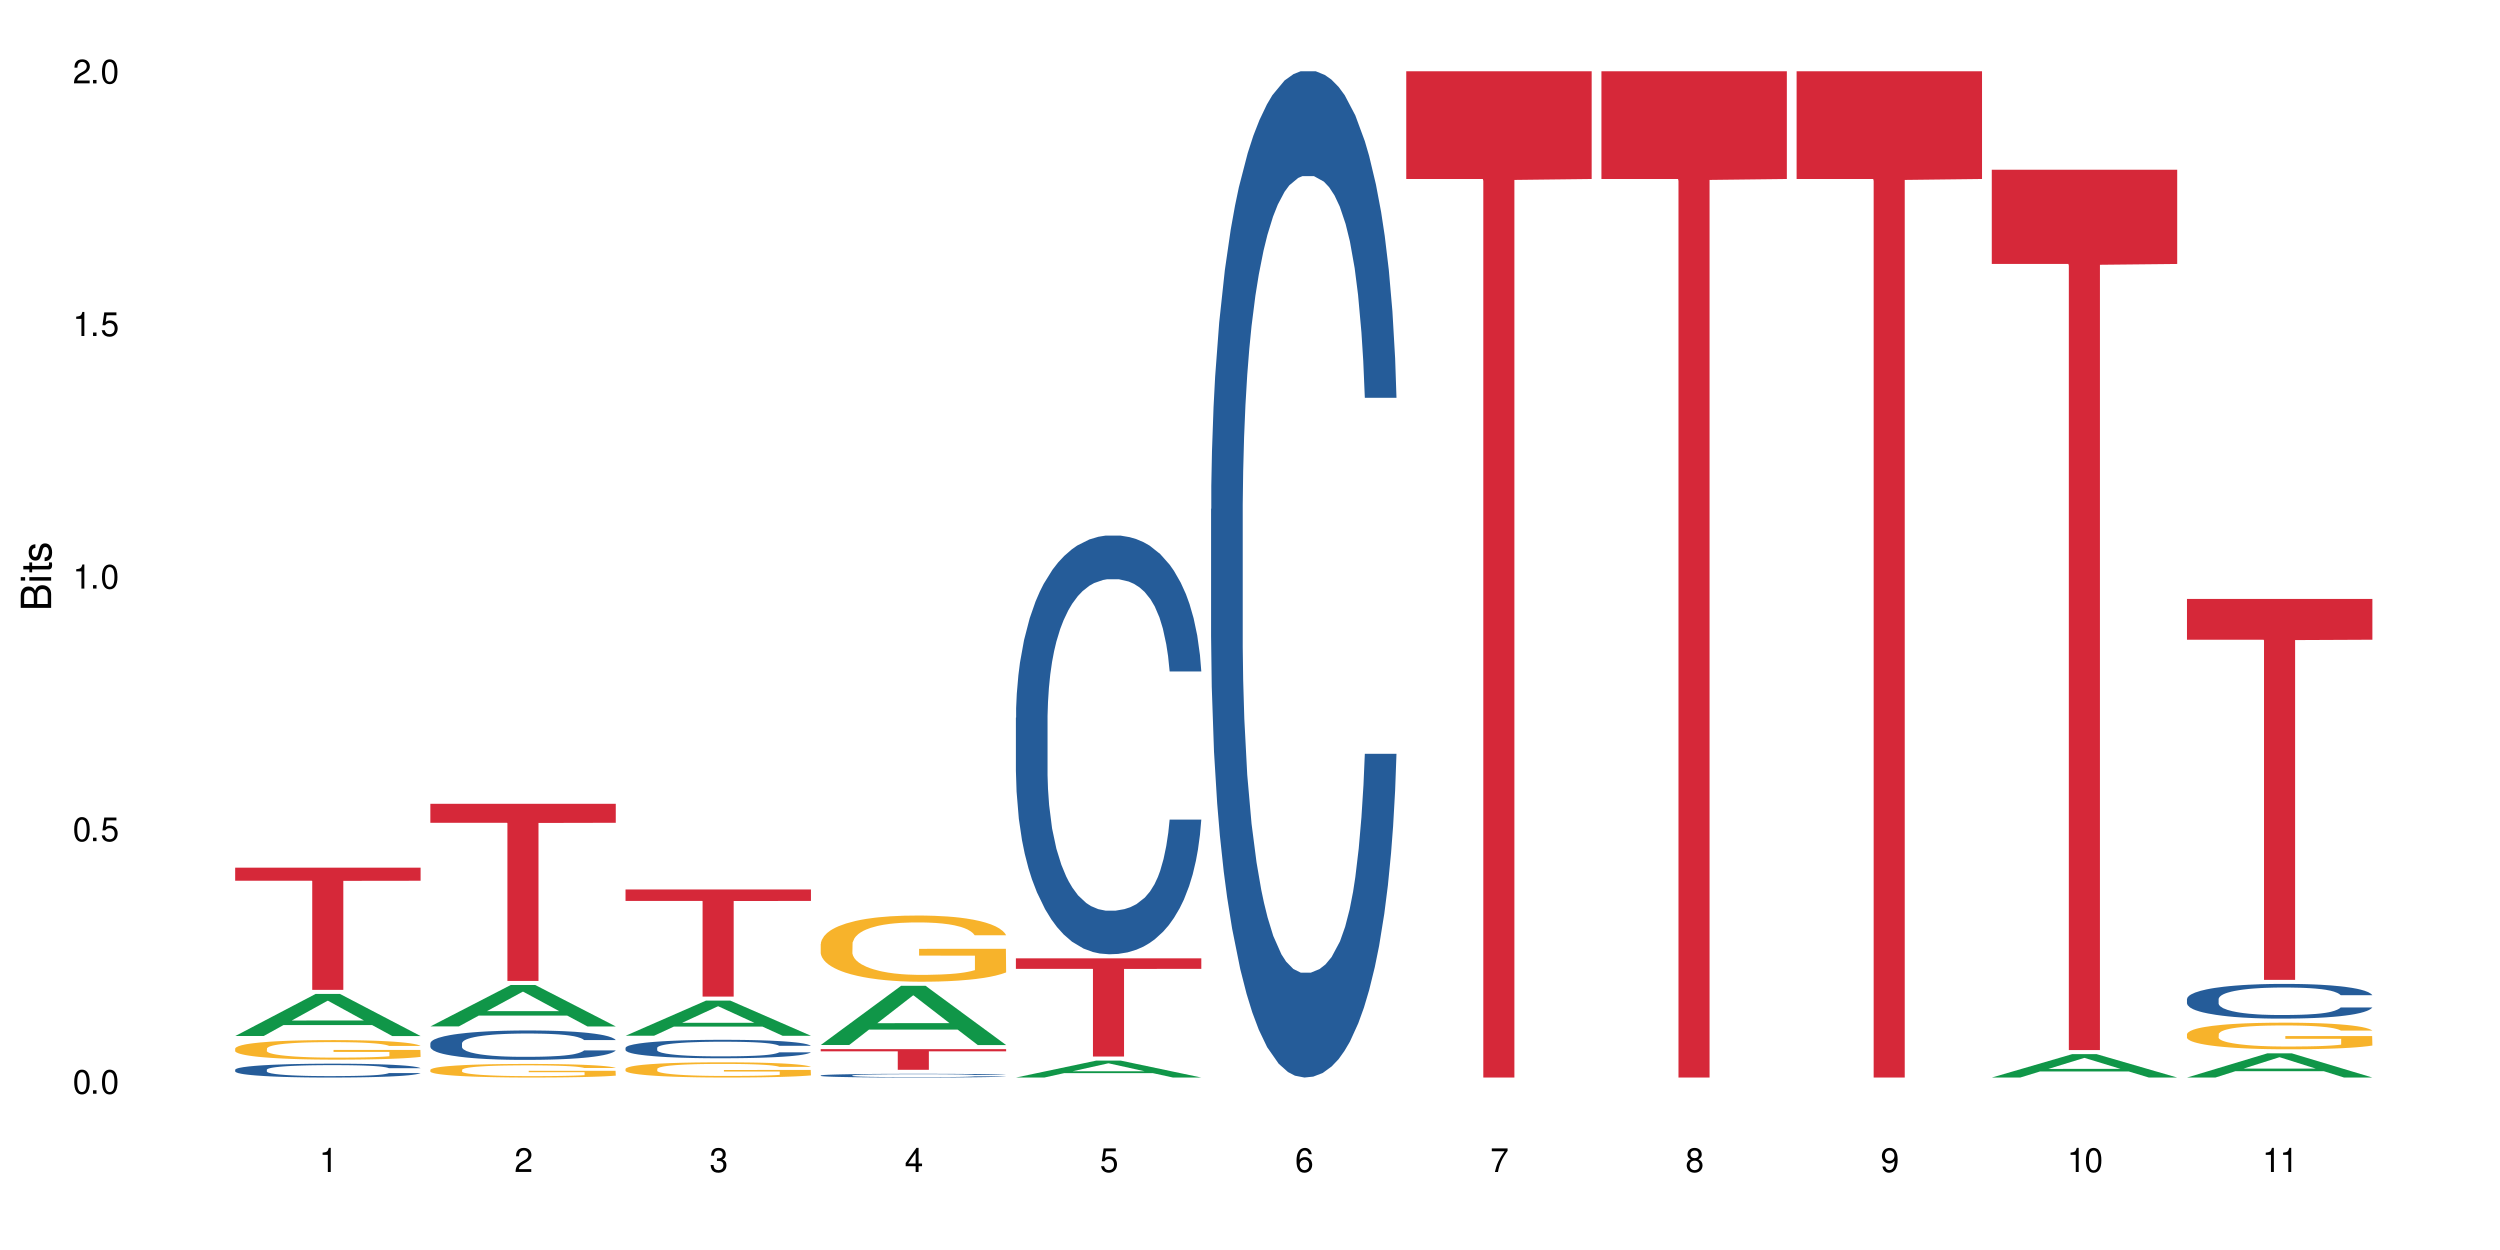 <?xml version="1.0" encoding="UTF-8"?>
<svg xmlns="http://www.w3.org/2000/svg" xmlns:xlink="http://www.w3.org/1999/xlink" width="720" height="360" viewBox="0 0 720 360">
<defs>
<g>
<g id="glyph-0-0">
</g>
<g id="glyph-0-1">
<path d="M 2.641 -6.938 C 2 -6.938 1.422 -6.656 1.078 -6.172 C 0.641 -5.562 0.406 -4.641 0.406 -3.359 C 0.406 -1.016 1.188 0.219 2.641 0.219 C 4.078 0.219 4.859 -1.016 4.859 -3.297 C 4.859 -4.641 4.656 -5.547 4.203 -6.172 C 3.844 -6.656 3.281 -6.938 2.641 -6.938 Z M 2.641 -6.188 C 3.547 -6.188 4 -5.25 4 -3.375 C 4 -1.406 3.562 -0.484 2.625 -0.484 C 1.734 -0.484 1.281 -1.438 1.281 -3.344 C 1.281 -5.25 1.734 -6.188 2.641 -6.188 Z M 2.641 -6.188 "/>
</g>
<g id="glyph-0-2">
<path d="M 1.828 -1 L 0.828 -1 L 0.828 0 L 1.828 0 Z M 1.828 -1 "/>
</g>
<g id="glyph-0-3">
<path d="M 4.562 -6.797 L 1.062 -6.797 L 0.547 -3.094 L 1.328 -3.094 C 1.719 -3.562 2.047 -3.734 2.578 -3.734 C 3.484 -3.734 4.062 -3.109 4.062 -2.094 C 4.062 -1.125 3.484 -0.531 2.578 -0.531 C 1.828 -0.531 1.375 -0.906 1.188 -1.672 L 0.328 -1.672 C 0.453 -1.109 0.547 -0.844 0.75 -0.594 C 1.125 -0.078 1.828 0.219 2.594 0.219 C 3.969 0.219 4.922 -0.781 4.922 -2.219 C 4.922 -3.562 4.031 -4.484 2.719 -4.484 C 2.25 -4.484 1.859 -4.359 1.469 -4.062 L 1.734 -5.969 L 4.562 -5.969 Z M 4.562 -6.797 "/>
</g>
<g id="glyph-0-4">
<path d="M 2.484 -4.938 L 2.484 0 L 3.328 0 L 3.328 -6.938 L 2.766 -6.938 C 2.469 -5.875 2.281 -5.734 0.984 -5.562 L 0.984 -4.938 Z M 2.484 -4.938 "/>
</g>
<g id="glyph-0-5">
<path d="M 4.859 -0.828 L 1.281 -0.828 C 1.359 -1.406 1.672 -1.781 2.5 -2.281 L 3.469 -2.828 C 4.406 -3.344 4.906 -4.062 4.906 -4.906 C 4.906 -5.484 4.672 -6.031 4.266 -6.406 C 3.859 -6.766 3.375 -6.938 2.719 -6.938 C 1.859 -6.938 1.219 -6.625 0.844 -6.031 C 0.609 -5.672 0.5 -5.234 0.484 -4.531 L 1.328 -4.531 C 1.359 -5.016 1.406 -5.281 1.531 -5.516 C 1.75 -5.938 2.188 -6.203 2.703 -6.203 C 3.469 -6.203 4.031 -5.641 4.031 -4.891 C 4.031 -4.344 3.719 -3.859 3.125 -3.516 L 2.234 -3 C 0.812 -2.172 0.406 -1.531 0.328 -0.016 L 4.859 -0.016 Z M 4.859 -0.828 "/>
</g>
<g id="glyph-0-6">
<path d="M 2.125 -3.188 L 2.578 -3.188 C 3.5 -3.188 3.984 -2.766 3.984 -1.922 C 3.984 -1.062 3.469 -0.531 2.594 -0.531 C 1.656 -0.531 1.203 -1 1.156 -2.016 L 0.312 -2.016 C 0.344 -1.453 0.438 -1.094 0.609 -0.781 C 0.953 -0.109 1.625 0.219 2.547 0.219 C 3.953 0.219 4.859 -0.625 4.859 -1.938 C 4.859 -2.828 4.516 -3.297 3.703 -3.594 C 4.344 -3.844 4.656 -4.328 4.656 -5.031 C 4.656 -6.219 3.875 -6.938 2.578 -6.938 C 1.203 -6.938 0.484 -6.172 0.453 -4.703 L 1.297 -4.703 C 1.312 -5.125 1.344 -5.359 1.453 -5.578 C 1.641 -5.969 2.062 -6.203 2.594 -6.203 C 3.344 -6.203 3.797 -5.75 3.797 -5 C 3.797 -4.516 3.609 -4.219 3.25 -4.047 C 3.016 -3.953 2.703 -3.922 2.125 -3.906 Z M 2.125 -3.188 "/>
</g>
<g id="glyph-0-7">
<path d="M 3.141 -1.672 L 3.141 0 L 3.984 0 L 3.984 -1.672 L 4.984 -1.672 L 4.984 -2.438 L 3.984 -2.438 L 3.984 -6.938 L 3.359 -6.938 L 0.266 -2.578 L 0.266 -1.672 Z M 3.141 -2.438 L 1 -2.438 L 3.141 -5.5 Z M 3.141 -2.438 "/>
</g>
<g id="glyph-0-8">
<path d="M 4.781 -5.125 C 4.609 -6.266 3.891 -6.938 2.844 -6.938 C 2.094 -6.938 1.422 -6.578 1.031 -5.953 C 0.594 -5.266 0.406 -4.422 0.406 -3.172 C 0.406 -2 0.578 -1.25 0.984 -0.641 C 1.359 -0.078 1.953 0.219 2.703 0.219 C 3.984 0.219 4.922 -0.75 4.922 -2.094 C 4.922 -3.375 4.062 -4.281 2.844 -4.281 C 2.172 -4.281 1.641 -4.031 1.281 -3.516 C 1.281 -5.234 1.828 -6.188 2.797 -6.188 C 3.391 -6.188 3.797 -5.797 3.938 -5.125 Z M 2.734 -3.531 C 3.547 -3.531 4.062 -2.953 4.062 -2.031 C 4.062 -1.156 3.484 -0.531 2.703 -0.531 C 1.922 -0.531 1.328 -1.188 1.328 -2.078 C 1.328 -2.938 1.906 -3.531 2.734 -3.531 Z M 2.734 -3.531 "/>
</g>
<g id="glyph-0-9">
<path d="M 4.984 -6.797 L 0.438 -6.797 L 0.438 -5.969 L 4.109 -5.969 C 2.5 -3.656 1.828 -2.234 1.328 0 L 2.219 0 C 2.594 -2.172 3.453 -4.047 4.984 -6.094 Z M 4.984 -6.797 "/>
</g>
<g id="glyph-0-10">
<path d="M 3.75 -3.656 C 4.469 -4.094 4.688 -4.438 4.688 -5.078 C 4.688 -6.172 3.844 -6.938 2.641 -6.938 C 1.438 -6.938 0.594 -6.172 0.594 -5.094 C 0.594 -4.438 0.812 -4.094 1.516 -3.656 C 0.734 -3.266 0.359 -2.703 0.359 -1.922 C 0.359 -0.656 1.281 0.219 2.641 0.219 C 3.984 0.219 4.922 -0.656 4.922 -1.922 C 4.922 -2.703 4.531 -3.266 3.75 -3.656 Z M 2.641 -6.188 C 3.359 -6.188 3.812 -5.75 3.812 -5.062 C 3.812 -4.406 3.344 -3.984 2.641 -3.984 C 1.922 -3.984 1.453 -4.406 1.453 -5.078 C 1.453 -5.75 1.922 -6.188 2.641 -6.188 Z M 2.641 -3.266 C 3.484 -3.266 4.062 -2.719 4.062 -1.906 C 4.062 -1.078 3.484 -0.531 2.625 -0.531 C 1.797 -0.531 1.219 -1.094 1.219 -1.906 C 1.219 -2.719 1.781 -3.266 2.641 -3.266 Z M 2.641 -3.266 "/>
</g>
<g id="glyph-0-11">
<path d="M 0.516 -1.578 C 0.672 -0.453 1.406 0.219 2.438 0.219 C 3.188 0.219 3.859 -0.141 4.266 -0.766 C 4.688 -1.453 4.891 -2.297 4.891 -3.547 C 4.891 -4.719 4.703 -5.453 4.312 -6.078 C 3.938 -6.641 3.344 -6.938 2.594 -6.938 C 1.297 -6.938 0.359 -5.969 0.359 -4.625 C 0.359 -3.344 1.234 -2.453 2.453 -2.453 C 3.094 -2.453 3.578 -2.672 4.016 -3.203 C 4 -1.484 3.469 -0.531 2.5 -0.531 C 1.906 -0.531 1.484 -0.906 1.359 -1.578 Z M 2.578 -6.203 C 3.375 -6.203 3.969 -5.531 3.969 -4.641 C 3.969 -3.797 3.391 -3.188 2.547 -3.188 C 1.734 -3.188 1.234 -3.766 1.234 -4.688 C 1.234 -5.562 1.797 -6.203 2.578 -6.203 Z M 2.578 -6.203 "/>
</g>
<g id="glyph-1-0">
</g>
<g id="glyph-1-1">
<path d="M 0 -0.953 L 0 -4.891 C 0 -5.719 -0.234 -6.344 -0.734 -6.797 C -1.188 -7.234 -1.812 -7.469 -2.5 -7.469 C -3.547 -7.469 -4.188 -7 -4.625 -5.875 C -4.984 -6.688 -5.625 -7.094 -6.531 -7.094 C -7.172 -7.094 -7.734 -6.859 -8.141 -6.391 C -8.562 -5.922 -8.75 -5.344 -8.75 -4.5 L -8.75 -0.953 Z M -4.984 -2.062 L -7.766 -2.062 L -7.766 -4.219 C -7.766 -4.844 -7.688 -5.203 -7.453 -5.5 C -7.219 -5.812 -6.859 -5.969 -6.375 -5.969 C -5.891 -5.969 -5.531 -5.812 -5.297 -5.5 C -5.062 -5.203 -4.984 -4.844 -4.984 -4.219 Z M -0.984 -2.062 L -4 -2.062 L -4 -4.781 C -4 -5.766 -3.438 -6.359 -2.484 -6.359 C -1.547 -6.359 -0.984 -5.766 -0.984 -4.781 Z M -0.984 -2.062 "/>
</g>
<g id="glyph-1-2">
<path d="M -6.281 -1.797 L -6.281 -0.797 L 0 -0.797 L 0 -1.797 Z M -8.75 -1.797 L -8.75 -0.797 L -7.484 -0.797 L -7.484 -1.797 Z M -8.75 -1.797 "/>
</g>
<g id="glyph-1-3">
<path d="M -6.281 -3.047 L -6.281 -2.016 L -8.016 -2.016 L -8.016 -1.016 L -6.281 -1.016 L -6.281 -0.172 L -5.469 -0.172 L -5.469 -1.016 L -0.719 -1.016 C -0.078 -1.016 0.281 -1.453 0.281 -2.234 C 0.281 -2.5 0.25 -2.719 0.188 -3.047 L -0.641 -3.047 C -0.609 -2.906 -0.594 -2.766 -0.594 -2.562 C -0.594 -2.141 -0.719 -2.016 -1.156 -2.016 L -5.469 -2.016 L -5.469 -3.047 Z M -6.281 -3.047 "/>
</g>
<g id="glyph-1-4">
<path d="M -4.531 -5.25 C -5.766 -5.25 -6.469 -4.422 -6.469 -2.969 C -6.469 -1.516 -5.719 -0.562 -4.547 -0.562 C -3.562 -0.562 -3.094 -1.062 -2.734 -2.562 L -2.516 -3.484 C -2.344 -4.188 -2.094 -4.469 -1.641 -4.469 C -1.047 -4.469 -0.641 -3.875 -0.641 -3 C -0.641 -2.453 -0.797 -2 -1.062 -1.75 C -1.25 -1.594 -1.422 -1.531 -1.875 -1.469 L -1.875 -0.406 C -0.422 -0.453 0.281 -1.266 0.281 -2.922 C 0.281 -4.5 -0.5 -5.516 -1.719 -5.516 C -2.656 -5.516 -3.172 -4.984 -3.469 -3.734 L -3.703 -2.766 C -3.891 -1.953 -4.156 -1.609 -4.594 -1.609 C -5.188 -1.609 -5.547 -2.125 -5.547 -2.938 C -5.547 -3.75 -5.203 -4.172 -4.531 -4.203 Z M -4.531 -5.25 "/>
</g>
</g>
</defs>
<rect x="-72" y="-36" width="864" height="432" fill="rgb(100%, 100%, 100%)" fill-opacity="1"/>
<path fill-rule="nonzero" fill="rgb(6.275%, 58.824%, 28.235%)" fill-opacity="1" d="M 67.73 298.371 L 67.789 298.359 L 90.895 286.254 L 97.91 286.254 L 121.133 298.383 L 112.973 298.383 L 107.152 295.215 L 81.652 295.215 L 75.945 298.371 L 67.73 298.371 L 84.105 293.906 L 104.816 293.895 L 94.488 288.234 L 94.375 288.223 L 94.262 288.258 L 84.047 293.895 L 84.105 293.906 Z M 67.73 298.371 "/>
<path fill-rule="nonzero" fill="rgb(14.51%, 36.078%, 60%)" fill-opacity="1" d="M 67.73 308.078 L 67.797 308.078 L 67.797 307.988 L 67.992 307.852 L 68.449 307.676 L 68.902 307.555 L 70.074 307.34 L 71.703 307.133 L 73.398 306.973 L 74.633 306.879 L 75.742 306.805 L 78.281 306.668 L 79.91 306.602 L 81.668 306.539 L 83.816 306.477 L 85.379 306.441 L 88.895 306.383 L 91.5 306.355 L 93.52 306.344 L 97.883 306.344 L 100.488 306.359 L 102.375 306.379 L 104.461 306.406 L 106.219 306.441 L 109.281 306.52 L 112.016 306.621 L 113.254 306.68 L 115.207 306.793 L 116.703 306.902 L 117.746 306.996 L 118.918 307.133 L 119.961 307.297 L 120.742 307.48 L 121.133 307.641 L 112.016 307.641 L 111.559 307.492 L 111.039 307.379 L 110.062 307.23 L 109.086 307.125 L 107.715 307.02 L 106.48 306.949 L 104.785 306.879 L 103.289 306.836 L 101.727 306.805 L 100.227 306.781 L 97.363 306.762 L 94.039 306.762 L 92.805 306.77 L 90.262 306.797 L 88.895 306.824 L 86.941 306.875 L 85.574 306.922 L 83.945 306.992 L 82.84 307.055 L 81.473 307.152 L 80.496 307.234 L 79.387 307.355 L 78.738 307.445 L 78.152 307.547 L 77.629 307.668 L 77.238 307.797 L 76.977 307.93 L 76.848 308.062 L 76.848 308.625 L 76.977 308.758 L 77.305 308.91 L 78.152 309.133 L 79.387 309.328 L 80.82 309.48 L 82.188 309.59 L 82.969 309.641 L 84.012 309.699 L 85.641 309.77 L 87.984 309.844 L 89.352 309.875 L 91.438 309.902 L 93.586 309.918 L 96.449 309.918 L 98.988 309.902 L 100.684 309.883 L 102.441 309.855 L 104.852 309.793 L 106.348 309.734 L 107.652 309.664 L 108.629 309.598 L 109.281 309.539 L 110.258 309.426 L 111.039 309.301 L 111.625 309.172 L 112.016 309.051 L 121.133 309.051 L 120.742 309.195 L 120.156 309.336 L 119.57 309.441 L 118.656 309.57 L 117.613 309.684 L 116.117 309.812 L 114.879 309.895 L 113.254 309.984 L 111.754 310.055 L 110.125 310.117 L 107.715 310.191 L 106.152 310.227 L 104.461 310.258 L 102.441 310.289 L 99.902 310.312 L 97.168 310.328 L 94.625 310.332 L 91.891 310.324 L 89.871 310.312 L 87.203 310.277 L 83.883 310.211 L 81.473 310.145 L 79.582 310.074 L 77.957 310 L 76.133 309.902 L 73.789 309.742 L 72.355 309.617 L 71.379 309.516 L 70.27 309.375 L 69.488 309.246 L 68.578 309.043 L 67.926 308.785 L 67.73 308.582 Z M 67.73 308.078 "/>
<path fill-rule="nonzero" fill="rgb(96.863%, 70.196%, 16.863%)" fill-opacity="1" d="M 67.73 301.961 L 67.797 301.953 L 67.797 301.852 L 68.055 301.621 L 68.707 301.301 L 69.555 301.039 L 70.465 300.832 L 71.051 300.723 L 72.027 300.57 L 72.875 300.457 L 75.023 300.223 L 77.762 300.008 L 79.258 299.914 L 80.949 299.828 L 83.359 299.73 L 84.469 299.695 L 87.855 299.613 L 91.695 299.562 L 95.93 299.547 L 97.883 299.551 L 100.555 299.57 L 104.199 299.629 L 106.285 299.68 L 107.91 299.73 L 109.605 299.797 L 111.688 299.898 L 113.645 300.023 L 115.207 300.148 L 116.77 300.301 L 118.07 300.465 L 119.18 300.648 L 120.156 300.863 L 120.742 301.043 L 121.133 301.223 L 112.078 301.223 L 111.559 301.043 L 110.973 300.902 L 109.996 300.734 L 109.02 300.609 L 108.043 300.512 L 106.219 300.379 L 104.656 300.297 L 102.703 300.223 L 100.812 300.18 L 98.664 300.148 L 97.363 300.137 L 93.91 300.137 L 90.785 300.172 L 88.961 300.215 L 87.66 300.254 L 85.836 300.332 L 84.727 300.395 L 84.078 300.438 L 82.125 300.594 L 80.82 300.738 L 80.105 300.836 L 79.191 300.992 L 78.543 301.129 L 77.824 301.336 L 77.434 301.492 L 76.914 301.84 L 76.848 302.766 L 77.043 302.961 L 77.434 303.172 L 77.957 303.359 L 78.738 303.555 L 79.52 303.703 L 80.887 303.906 L 82.059 304.039 L 82.969 304.125 L 84.727 304.266 L 85.445 304.312 L 87.137 304.402 L 88.895 304.477 L 91.047 304.539 L 92.672 304.57 L 95.277 304.594 L 98.598 304.594 L 102.508 304.562 L 104.98 304.523 L 106.676 304.48 L 107.781 304.445 L 109.148 304.387 L 110.125 304.336 L 111.039 304.281 L 112.145 304.191 L 112.145 302.961 L 96.059 302.957 L 96.059 302.383 L 121.066 302.375 L 121.133 304.387 L 119.766 304.527 L 118.07 304.66 L 116.441 304.766 L 114.75 304.852 L 112.34 304.949 L 110.387 305.012 L 107.391 305.082 L 104.656 305.129 L 101.789 305.16 L 99.25 305.176 L 96.254 305.18 L 93.586 305.172 L 90.719 305.141 L 88.441 305.098 L 86.355 305.047 L 84.273 304.98 L 81.668 304.871 L 79.973 304.785 L 78.215 304.676 L 76.457 304.547 L 74.895 304.41 L 73.852 304.301 L 72.812 304.176 L 71.703 304.023 L 70.66 303.848 L 69.879 303.688 L 69.164 303.508 L 68.645 303.34 L 68.121 303.105 L 67.859 302.922 L 67.73 302.762 Z M 67.73 301.961 "/>
<path fill-rule="nonzero" fill="rgb(83.922%, 15.686%, 22.353%)" fill-opacity="1" d="M 67.73 249.887 L 121.133 249.887 L 121.133 253.656 L 98.875 253.688 L 98.875 285.09 L 89.922 285.09 L 89.922 253.719 L 89.793 253.656 L 67.73 253.656 Z M 67.73 249.887 "/>
<path fill-rule="nonzero" fill="rgb(6.275%, 58.824%, 28.235%)" fill-opacity="1" d="M 123.941 295.605 L 124 295.594 L 147.105 283.672 L 154.125 283.672 L 177.344 295.617 L 169.184 295.617 L 163.367 292.5 L 137.863 292.5 L 132.156 295.605 L 123.941 295.605 L 140.316 291.211 L 161.027 291.199 L 150.699 285.625 L 150.586 285.613 L 150.473 285.648 L 140.258 291.199 L 140.316 291.211 Z M 123.941 295.605 "/>
<path fill-rule="nonzero" fill="rgb(14.51%, 36.078%, 60%)" fill-opacity="1" d="M 123.941 300.465 L 124.008 300.457 L 124.008 300.273 L 124.203 299.977 L 124.66 299.605 L 125.113 299.352 L 126.285 298.895 L 127.914 298.453 L 129.609 298.113 L 130.844 297.91 L 131.953 297.758 L 134.492 297.469 L 136.121 297.324 L 137.879 297.191 L 140.027 297.059 L 141.59 296.984 L 145.109 296.859 L 147.711 296.805 L 149.73 296.781 L 154.094 296.781 L 156.699 296.812 L 158.59 296.852 L 160.672 296.914 L 162.43 296.984 L 165.492 297.152 L 168.227 297.371 L 169.465 297.492 L 171.418 297.734 L 172.914 297.965 L 173.957 298.168 L 175.129 298.453 L 176.172 298.801 L 176.953 299.195 L 177.344 299.531 L 168.227 299.531 L 167.77 299.219 L 167.25 298.98 L 166.273 298.664 L 165.297 298.438 L 163.93 298.215 L 162.691 298.066 L 160.996 297.918 L 159.5 297.828 L 157.938 297.758 L 156.438 297.711 L 153.574 297.664 L 150.254 297.664 L 149.016 297.68 L 146.477 297.742 L 145.109 297.797 L 143.152 297.902 L 141.785 298.004 L 140.156 298.16 L 139.051 298.293 L 137.684 298.492 L 136.707 298.672 L 135.598 298.926 L 134.949 299.121 L 134.363 299.336 L 133.84 299.59 L 133.449 299.863 L 133.191 300.148 L 133.059 300.426 L 133.059 301.629 L 133.191 301.906 L 133.516 302.23 L 134.363 302.703 L 135.598 303.113 L 137.031 303.438 L 138.398 303.672 L 139.18 303.777 L 140.223 303.902 L 141.852 304.059 L 144.195 304.211 L 145.562 304.273 L 147.648 304.336 L 149.797 304.367 L 152.66 304.367 L 155.203 304.336 L 156.895 304.297 L 158.652 304.234 L 161.062 304.105 L 162.559 303.98 L 163.863 303.832 L 164.84 303.688 L 165.492 303.562 L 166.469 303.32 L 167.25 303.059 L 167.836 302.789 L 168.227 302.523 L 177.344 302.523 L 176.953 302.836 L 176.367 303.137 L 175.781 303.359 L 174.867 303.633 L 173.828 303.871 L 172.328 304.141 L 171.09 304.32 L 169.465 304.516 L 167.965 304.66 L 166.336 304.793 L 163.93 304.949 L 162.363 305.023 L 160.672 305.094 L 158.652 305.156 L 156.113 305.211 L 153.379 305.242 L 150.84 305.25 L 148.102 305.234 L 146.086 305.203 L 143.414 305.133 L 140.094 304.992 L 137.684 304.848 L 135.793 304.699 L 134.168 304.547 L 132.344 304.336 L 130 303.996 L 128.566 303.73 L 127.59 303.516 L 126.48 303.215 L 125.699 302.941 L 124.789 302.508 L 124.137 301.961 L 123.941 301.535 Z M 123.941 300.465 "/>
<path fill-rule="nonzero" fill="rgb(96.863%, 70.196%, 16.863%)" fill-opacity="1" d="M 123.941 308.094 L 124.008 308.09 L 124.008 308.016 L 124.27 307.855 L 124.918 307.633 L 125.766 307.449 L 126.676 307.309 L 127.266 307.234 L 128.242 307.125 L 129.086 307.047 L 131.234 306.887 L 133.973 306.734 L 135.469 306.672 L 137.164 306.609 L 139.57 306.543 L 140.68 306.516 L 144.066 306.461 L 147.906 306.426 L 152.141 306.414 L 154.094 306.418 L 156.766 306.43 L 160.41 306.469 L 162.496 306.508 L 164.125 306.543 L 165.816 306.59 L 167.902 306.66 L 169.855 306.746 L 171.418 306.832 L 172.98 306.938 L 174.281 307.055 L 175.391 307.18 L 176.367 307.328 L 176.953 307.453 L 177.344 307.578 L 168.293 307.578 L 167.77 307.453 L 167.184 307.359 L 166.207 307.238 L 165.23 307.152 L 164.254 307.086 L 162.43 306.992 L 160.867 306.938 L 158.914 306.887 L 157.023 306.852 L 154.875 306.832 L 153.574 306.824 L 150.121 306.824 L 146.996 306.852 L 145.172 306.879 L 143.871 306.906 L 142.047 306.961 L 140.941 307.004 L 140.289 307.031 L 138.336 307.145 L 137.031 307.242 L 136.316 307.312 L 135.402 307.418 L 134.754 307.516 L 134.035 307.66 L 133.645 307.766 L 133.125 308.008 L 133.059 308.652 L 133.254 308.789 L 133.645 308.938 L 134.168 309.066 L 134.949 309.203 L 135.73 309.305 L 137.098 309.445 L 138.27 309.539 L 139.18 309.598 L 140.941 309.695 L 141.656 309.727 L 143.348 309.793 L 145.109 309.844 L 147.258 309.887 L 148.883 309.906 L 151.488 309.926 L 154.812 309.926 L 158.719 309.902 L 161.191 309.875 L 162.887 309.844 L 163.992 309.82 L 165.359 309.781 L 166.336 309.746 L 167.25 309.707 L 168.355 309.645 L 168.355 308.789 L 152.27 308.785 L 152.27 308.387 L 177.277 308.383 L 177.344 309.781 L 175.977 309.879 L 174.281 309.973 L 172.656 310.043 L 170.961 310.102 L 168.551 310.172 L 166.598 310.215 L 163.602 310.266 L 160.867 310.297 L 158 310.316 L 155.461 310.328 L 152.465 310.332 L 149.797 310.324 L 146.93 310.305 L 144.652 310.273 L 142.566 310.238 L 140.484 310.191 L 137.879 310.117 L 136.188 310.059 L 134.426 309.98 L 132.668 309.891 L 131.105 309.797 L 130.062 309.719 L 129.023 309.633 L 127.914 309.527 L 126.871 309.406 L 126.09 309.293 L 125.375 309.168 L 124.855 309.051 L 124.332 308.891 L 124.074 308.762 L 123.941 308.648 Z M 123.941 308.094 "/>
<path fill-rule="nonzero" fill="rgb(83.922%, 15.686%, 22.353%)" fill-opacity="1" d="M 123.941 231.504 L 177.344 231.504 L 177.344 236.961 L 155.086 237.012 L 155.086 282.508 L 146.133 282.508 L 146.133 237.059 L 146.004 236.961 L 123.941 236.961 Z M 123.941 231.504 "/>
<path fill-rule="nonzero" fill="rgb(6.275%, 58.824%, 28.235%)" fill-opacity="1" d="M 180.152 298.293 L 180.211 298.285 L 203.316 288.18 L 210.336 288.18 L 233.555 298.305 L 225.395 298.305 L 219.578 295.66 L 194.074 295.66 L 188.371 298.293 L 180.152 298.293 L 196.527 294.566 L 217.238 294.559 L 206.91 289.832 L 206.797 289.824 L 206.684 289.852 L 196.473 294.559 L 196.527 294.566 Z M 180.152 298.293 "/>
<path fill-rule="nonzero" fill="rgb(14.51%, 36.078%, 60%)" fill-opacity="1" d="M 180.152 301.777 L 180.219 301.773 L 180.219 301.656 L 180.414 301.473 L 180.871 301.238 L 181.324 301.078 L 182.5 300.793 L 184.125 300.516 L 185.82 300.301 L 187.059 300.176 L 188.164 300.078 L 190.703 299.898 L 192.332 299.809 L 194.09 299.727 L 196.238 299.641 L 197.801 299.594 L 201.32 299.516 L 203.922 299.48 L 205.941 299.469 L 210.305 299.469 L 212.91 299.488 L 214.801 299.512 L 216.883 299.551 L 218.641 299.594 L 221.703 299.699 L 224.438 299.836 L 225.676 299.914 L 227.629 300.066 L 229.125 300.211 L 230.168 300.336 L 231.34 300.516 L 232.383 300.734 L 233.164 300.984 L 233.555 301.191 L 224.438 301.191 L 223.98 300.996 L 223.461 300.848 L 222.484 300.648 L 221.508 300.508 L 220.141 300.367 L 218.902 300.273 L 217.207 300.18 L 215.711 300.121 L 214.148 300.078 L 212.648 300.051 L 209.785 300.02 L 206.465 300.02 L 205.227 300.031 L 202.688 300.07 L 201.32 300.105 L 199.363 300.172 L 197.996 300.234 L 196.371 300.332 L 195.262 300.414 L 193.895 300.539 L 192.918 300.652 L 191.812 300.812 L 191.16 300.934 L 190.574 301.07 L 190.051 301.23 L 189.66 301.398 L 189.402 301.578 L 189.27 301.754 L 189.27 302.508 L 189.402 302.684 L 189.727 302.887 L 190.574 303.184 L 191.812 303.441 L 193.242 303.645 L 194.609 303.789 L 195.395 303.859 L 196.434 303.934 L 198.062 304.031 L 200.406 304.129 L 201.773 304.168 L 203.859 304.207 L 206.008 304.227 L 208.875 304.227 L 211.414 304.207 L 213.105 304.184 L 214.863 304.145 L 217.273 304.062 L 218.773 303.984 L 220.074 303.891 L 221.051 303.801 L 221.703 303.723 L 222.68 303.57 L 223.461 303.406 L 224.047 303.234 L 224.438 303.07 L 233.555 303.07 L 233.164 303.266 L 232.578 303.453 L 231.992 303.594 L 231.082 303.766 L 230.039 303.918 L 228.539 304.086 L 227.305 304.199 L 225.676 304.32 L 224.176 304.41 L 222.551 304.492 L 220.141 304.59 L 218.578 304.641 L 216.883 304.684 L 214.863 304.723 L 212.324 304.758 L 209.59 304.777 L 207.051 304.781 L 204.316 304.77 L 202.297 304.75 L 199.625 304.707 L 196.305 304.621 L 193.895 304.527 L 192.008 304.438 L 190.379 304.34 L 188.555 304.207 L 186.211 303.992 L 184.777 303.828 L 183.801 303.691 L 182.695 303.504 L 181.914 303.332 L 181 303.062 L 180.348 302.715 L 180.152 302.449 Z M 180.152 301.777 "/>
<path fill-rule="nonzero" fill="rgb(96.863%, 70.196%, 16.863%)" fill-opacity="1" d="M 180.152 307.824 L 180.219 307.82 L 180.219 307.738 L 180.48 307.559 L 181.129 307.312 L 181.977 307.105 L 182.891 306.945 L 183.477 306.863 L 184.453 306.742 L 185.297 306.652 L 187.449 306.473 L 190.184 306.305 L 191.68 306.234 L 193.375 306.164 L 195.785 306.09 L 196.891 306.062 L 200.277 305.996 L 204.121 305.957 L 208.352 305.945 L 210.305 305.949 L 212.977 305.965 L 216.621 306.008 L 218.707 306.047 L 220.336 306.09 L 222.027 306.141 L 224.113 306.223 L 226.066 306.316 L 227.629 306.414 L 229.191 306.535 L 230.492 306.66 L 231.602 306.801 L 232.578 306.969 L 233.164 307.109 L 233.555 307.25 L 224.504 307.25 L 223.98 307.109 L 223.395 307.004 L 222.418 306.871 L 221.441 306.773 L 220.465 306.699 L 218.641 306.594 L 217.078 306.531 L 215.125 306.473 L 213.238 306.438 L 211.086 306.414 L 209.785 306.406 L 206.332 306.406 L 203.207 306.434 L 201.383 306.465 L 200.082 306.496 L 198.258 306.559 L 197.152 306.605 L 196.5 306.637 L 194.547 306.762 L 193.242 306.875 L 192.527 306.949 L 191.617 307.07 L 190.965 307.18 L 190.246 307.34 L 189.855 307.461 L 189.336 307.73 L 189.27 308.453 L 189.465 308.605 L 189.855 308.77 L 190.379 308.914 L 191.16 309.066 L 191.941 309.184 L 193.309 309.34 L 194.48 309.441 L 195.395 309.512 L 197.152 309.621 L 197.867 309.656 L 199.562 309.727 L 201.32 309.785 L 203.469 309.832 L 205.098 309.855 L 207.699 309.875 L 211.023 309.875 L 214.93 309.852 L 217.402 309.82 L 219.098 309.789 L 220.203 309.758 L 221.57 309.715 L 222.551 309.676 L 223.461 309.633 L 224.566 309.562 L 224.566 308.605 L 208.484 308.602 L 208.484 308.152 L 233.488 308.148 L 233.555 309.715 L 232.188 309.824 L 230.492 309.926 L 228.867 310.008 L 227.172 310.074 L 224.762 310.152 L 222.809 310.199 L 219.812 310.258 L 217.078 310.293 L 214.215 310.316 L 211.672 310.328 L 208.68 310.332 L 206.008 310.324 L 203.141 310.301 L 200.863 310.27 L 198.777 310.227 L 196.695 310.176 L 194.09 310.094 L 192.398 310.023 L 190.641 309.941 L 188.879 309.84 L 187.316 309.73 L 186.277 309.648 L 185.234 309.551 L 184.125 309.43 L 183.086 309.293 L 182.305 309.172 L 181.586 309.031 L 181.066 308.898 L 180.543 308.719 L 180.285 308.574 L 180.152 308.449 Z M 180.152 307.824 "/>
<path fill-rule="nonzero" fill="rgb(83.922%, 15.686%, 22.353%)" fill-opacity="1" d="M 180.152 256.164 L 233.555 256.164 L 233.555 259.465 L 211.301 259.496 L 211.301 287.016 L 202.344 287.016 L 202.344 259.523 L 202.215 259.465 L 180.152 259.465 Z M 180.152 256.164 "/>
<path fill-rule="nonzero" fill="rgb(6.275%, 58.824%, 28.235%)" fill-opacity="1" d="M 236.367 300.957 L 236.422 300.941 L 259.527 283.902 L 266.547 283.902 L 289.766 300.977 L 281.609 300.977 L 275.789 296.52 L 250.285 296.52 L 244.582 300.957 L 236.367 300.957 L 252.738 294.676 L 273.449 294.66 L 263.121 286.691 L 263.008 286.676 L 262.895 286.727 L 252.684 294.66 L 252.738 294.676 Z M 236.367 300.957 "/>
<path fill-rule="nonzero" fill="rgb(14.51%, 36.078%, 60%)" fill-opacity="1" d="M 236.367 309.727 L 236.43 309.723 L 236.43 309.699 L 236.625 309.664 L 237.082 309.617 L 237.539 309.582 L 238.711 309.523 L 240.34 309.469 L 242.031 309.426 L 243.27 309.402 L 244.375 309.379 L 246.914 309.344 L 248.543 309.324 L 250.301 309.309 L 252.449 309.293 L 254.016 309.281 L 257.531 309.266 L 260.137 309.262 L 262.152 309.258 L 266.516 309.258 L 269.121 309.262 L 271.012 309.266 L 273.094 309.273 L 274.852 309.281 L 277.914 309.305 L 280.648 309.332 L 281.887 309.348 L 283.84 309.379 L 285.34 309.406 L 286.379 309.434 L 287.551 309.469 L 288.594 309.512 L 289.375 309.562 L 289.766 309.605 L 280.648 309.605 L 280.191 309.566 L 279.672 309.535 L 278.695 309.496 L 277.719 309.469 L 276.352 309.438 L 275.113 309.422 L 273.422 309.402 L 271.922 309.391 L 270.359 309.379 L 268.863 309.375 L 265.996 309.367 L 262.676 309.367 L 261.438 309.371 L 258.898 309.379 L 257.531 309.387 L 255.578 309.398 L 254.211 309.414 L 252.582 309.434 L 251.473 309.449 L 250.105 309.473 L 249.129 309.496 L 248.023 309.527 L 247.371 309.555 L 246.785 309.582 L 246.266 309.613 L 245.875 309.648 L 245.613 309.684 L 245.484 309.719 L 245.484 309.871 L 245.613 309.906 L 245.938 309.949 L 246.785 310.008 L 248.023 310.062 L 249.457 310.102 L 250.824 310.133 L 251.605 310.145 L 252.645 310.16 L 254.273 310.18 L 256.617 310.199 L 257.984 310.207 L 260.07 310.215 L 262.219 310.219 L 265.086 310.219 L 267.625 310.215 L 269.316 310.211 L 271.074 310.203 L 273.484 310.188 L 274.984 310.172 L 276.285 310.152 L 277.262 310.133 L 277.914 310.117 L 278.891 310.086 L 279.672 310.055 L 280.258 310.02 L 280.648 309.988 L 289.766 309.988 L 289.375 310.027 L 288.789 310.062 L 288.203 310.094 L 287.293 310.129 L 286.25 310.156 L 284.75 310.191 L 283.516 310.215 L 281.887 310.238 L 280.387 310.258 L 278.762 310.273 L 276.352 310.293 L 274.789 310.305 L 273.094 310.312 L 271.074 310.32 L 268.535 310.328 L 265.801 310.332 L 260.527 310.332 L 258.508 310.328 L 255.836 310.316 L 252.516 310.301 L 250.105 310.281 L 248.219 310.262 L 246.59 310.242 L 244.766 310.215 L 242.422 310.172 L 240.988 310.141 L 240.012 310.113 L 238.906 310.074 L 238.125 310.039 L 237.211 309.984 L 236.562 309.914 L 236.367 309.859 Z M 236.367 309.727 "/>
<path fill-rule="nonzero" fill="rgb(96.863%, 70.196%, 16.863%)" fill-opacity="1" d="M 236.367 271.836 L 236.43 271.82 L 236.43 271.473 L 236.691 270.688 L 237.344 269.609 L 238.188 268.719 L 239.102 268.023 L 239.688 267.656 L 240.664 267.133 L 241.512 266.75 L 243.66 265.969 L 246.395 265.234 L 247.891 264.922 L 249.586 264.625 L 251.996 264.297 L 253.102 264.176 L 256.488 263.895 L 260.332 263.723 L 264.562 263.668 L 266.516 263.688 L 269.188 263.758 L 272.836 263.949 L 274.918 264.121 L 276.547 264.297 L 278.238 264.523 L 280.324 264.871 L 282.277 265.289 L 283.84 265.707 L 285.402 266.23 L 286.707 266.785 L 287.812 267.395 L 288.789 268.129 L 289.375 268.738 L 289.766 269.348 L 280.715 269.348 L 280.191 268.738 L 279.605 268.266 L 278.629 267.691 L 277.652 267.273 L 276.676 266.941 L 274.852 266.492 L 273.289 266.211 L 271.336 265.969 L 269.449 265.812 L 267.301 265.707 L 265.996 265.672 L 262.543 265.672 L 259.418 265.793 L 257.594 265.934 L 256.293 266.07 L 254.469 266.332 L 253.363 266.543 L 252.711 266.684 L 250.758 267.223 L 249.457 267.711 L 248.738 268.039 L 247.828 268.562 L 247.176 269.031 L 246.461 269.73 L 246.07 270.254 L 245.547 271.438 L 245.484 274.57 L 245.68 275.234 L 246.07 275.949 L 246.59 276.574 L 247.371 277.234 L 248.152 277.742 L 249.52 278.422 L 250.691 278.875 L 251.605 279.168 L 253.363 279.641 L 254.078 279.797 L 255.773 280.109 L 257.531 280.355 L 259.68 280.562 L 261.309 280.668 L 263.914 280.754 L 267.234 280.754 L 271.141 280.648 L 273.617 280.512 L 275.309 280.371 L 276.418 280.25 L 277.785 280.059 L 278.762 279.883 L 279.672 279.691 L 280.781 279.395 L 280.781 275.234 L 264.695 275.215 L 264.695 273.266 L 289.699 273.246 L 289.766 280.059 L 288.398 280.527 L 286.707 280.98 L 285.078 281.328 L 283.383 281.625 L 280.977 281.957 L 279.02 282.164 L 276.023 282.41 L 273.289 282.566 L 270.426 282.672 L 267.887 282.723 L 264.891 282.738 L 262.219 282.703 L 259.355 282.602 L 257.074 282.461 L 254.992 282.285 L 252.906 282.059 L 250.301 281.695 L 248.609 281.398 L 246.852 281.031 L 245.094 280.598 L 243.527 280.129 L 242.488 279.762 L 241.445 279.344 L 240.34 278.82 L 239.297 278.23 L 238.516 277.688 L 237.797 277.078 L 237.277 276.504 L 236.758 275.723 L 236.496 275.094 L 236.367 274.555 Z M 236.367 271.836 "/>
<path fill-rule="nonzero" fill="rgb(83.922%, 15.686%, 22.353%)" fill-opacity="1" d="M 236.367 302.141 L 289.766 302.141 L 289.766 302.777 L 267.512 302.781 L 267.512 308.094 L 258.555 308.094 L 258.555 302.789 L 258.426 302.777 L 236.367 302.777 Z M 236.367 302.141 "/>
<path fill-rule="nonzero" fill="rgb(6.275%, 58.824%, 28.235%)" fill-opacity="1" d="M 292.578 310.328 L 292.633 310.324 L 315.738 305.449 L 322.758 305.449 L 345.977 310.332 L 337.82 310.332 L 332 309.059 L 306.496 309.059 L 300.793 310.328 L 292.578 310.328 L 308.949 308.531 L 329.66 308.527 L 319.336 306.246 L 319.219 306.242 L 319.105 306.254 L 308.895 308.527 L 308.949 308.531 Z M 292.578 310.328 "/>
<path fill-rule="nonzero" fill="rgb(14.51%, 36.078%, 60%)" fill-opacity="1" d="M 292.578 206.719 L 292.641 206.609 L 292.641 203.965 L 292.836 199.777 L 293.293 194.484 L 293.75 190.848 L 294.922 184.348 L 296.551 178.062 L 298.242 173.215 L 299.48 170.348 L 300.586 168.145 L 303.125 164.066 L 304.754 161.973 L 306.512 160.098 L 308.664 158.223 L 310.227 157.121 L 313.742 155.359 L 316.348 154.586 L 318.367 154.258 L 322.73 154.258 L 325.332 154.699 L 327.223 155.25 L 329.305 156.129 L 331.066 157.121 L 334.125 159.547 L 336.859 162.633 L 338.098 164.398 L 340.051 167.812 L 341.551 171.121 L 342.59 173.984 L 343.762 178.062 L 344.805 183.023 L 345.586 188.645 L 345.977 193.383 L 336.859 193.383 L 336.406 188.977 L 335.883 185.559 L 334.906 181.039 L 333.93 177.844 L 332.562 174.648 L 331.324 172.551 L 329.633 170.457 L 328.133 169.137 L 326.57 168.145 L 325.074 167.484 L 322.207 166.82 L 318.887 166.82 L 317.648 167.043 L 315.109 167.922 L 313.742 168.695 L 311.789 170.238 L 310.422 171.672 L 308.793 173.875 L 307.684 175.75 L 306.316 178.613 L 305.34 181.148 L 304.234 184.785 L 303.582 187.543 L 302.996 190.629 L 302.477 194.266 L 302.086 198.125 L 301.824 202.203 L 301.695 206.168 L 301.695 223.254 L 301.824 227.223 L 302.148 231.852 L 302.996 238.574 L 304.234 244.414 L 305.668 249.043 L 307.035 252.352 L 307.816 253.895 L 308.859 255.656 L 310.484 257.863 L 312.832 260.066 L 314.199 260.949 L 316.281 261.828 L 318.43 262.27 L 321.297 262.27 L 323.836 261.828 L 325.527 261.277 L 327.289 260.398 L 329.695 258.523 L 331.195 256.758 L 332.496 254.664 L 333.473 252.57 L 334.125 250.809 L 335.102 247.391 L 335.883 243.645 L 336.469 239.785 L 336.859 236.039 L 345.977 236.039 L 345.586 240.445 L 345 244.746 L 344.414 247.941 L 343.504 251.801 L 342.461 255.215 L 340.965 259.074 L 339.727 261.609 L 338.098 264.363 L 336.602 266.457 L 334.973 268.332 L 332.562 270.535 L 331 271.641 L 329.305 272.629 L 327.289 273.512 L 324.746 274.285 L 322.012 274.727 L 319.473 274.836 L 316.738 274.613 L 314.719 274.172 L 312.047 273.184 L 308.727 271.199 L 306.316 269.105 L 304.43 267.008 L 302.801 264.805 L 300.977 261.828 L 298.633 256.98 L 297.199 253.23 L 296.223 250.145 L 295.117 245.848 L 294.336 241.988 L 293.422 235.816 L 292.773 227.992 L 292.578 221.93 Z M 292.578 206.719 "/>
<path fill-rule="nonzero" fill="rgb(83.922%, 15.686%, 22.353%)" fill-opacity="1" d="M 292.578 276 L 345.977 276 L 345.977 279.027 L 323.723 279.055 L 323.723 304.285 L 314.77 304.285 L 314.77 279.078 L 314.637 279.027 L 292.578 279.027 Z M 292.578 276 "/>
<path fill-rule="nonzero" fill="rgb(14.51%, 36.078%, 60%)" fill-opacity="1" d="M 348.789 146.621 L 348.852 146.355 L 348.852 140 L 349.051 129.934 L 349.504 117.215 L 349.961 108.477 L 351.133 92.844 L 352.762 77.746 L 354.453 66.09 L 355.691 59.203 L 356.797 53.902 L 359.34 44.102 L 360.965 39.07 L 362.727 34.566 L 364.875 30.062 L 366.438 27.414 L 369.953 23.176 L 372.559 21.32 L 374.578 20.527 L 378.941 20.527 L 381.547 21.586 L 383.434 22.91 L 385.52 25.031 L 387.277 27.414 L 390.336 33.242 L 393.07 40.66 L 394.309 44.898 L 396.262 53.109 L 397.762 61.055 L 398.805 67.945 L 399.977 77.746 L 401.016 89.668 L 401.797 103.176 L 402.188 114.566 L 393.07 114.566 L 392.617 103.973 L 392.094 95.758 L 391.117 84.898 L 390.141 77.215 L 388.773 69.535 L 387.535 64.5 L 385.844 59.469 L 384.344 56.289 L 382.781 53.902 L 381.285 52.316 L 378.418 50.727 L 375.098 50.727 L 373.859 51.254 L 371.32 53.375 L 369.953 55.23 L 368 58.938 L 366.633 62.383 L 365.004 67.68 L 363.898 72.184 L 362.531 79.07 L 361.551 85.164 L 360.445 93.906 L 359.793 100.527 L 359.207 107.945 L 358.688 116.688 L 358.297 125.957 L 358.035 135.762 L 357.906 145.297 L 357.906 186.355 L 358.035 195.895 L 358.363 207.02 L 359.207 223.18 L 360.445 237.219 L 361.879 248.344 L 363.246 256.293 L 364.027 260 L 365.07 264.238 L 366.695 269.535 L 369.043 274.836 L 370.41 276.953 L 372.492 279.074 L 374.641 280.133 L 377.508 280.133 L 380.047 279.074 L 381.742 277.75 L 383.5 275.629 L 385.91 271.125 L 387.406 266.887 L 388.707 261.855 L 389.688 256.82 L 390.336 252.582 L 391.312 244.371 L 392.094 235.363 L 392.68 226.094 L 393.07 217.086 L 402.188 217.086 L 401.797 227.684 L 401.211 238.012 L 400.625 245.695 L 399.715 254.969 L 398.672 263.18 L 397.176 272.449 L 395.938 278.543 L 394.309 285.168 L 392.812 290.199 L 391.184 294.703 L 388.773 300 L 387.211 302.648 L 385.52 305.035 L 383.5 307.152 L 380.961 309.008 L 378.223 310.066 L 375.684 310.332 L 372.949 309.801 L 370.93 308.742 L 368.262 306.359 L 364.938 301.59 L 362.531 296.559 L 360.641 291.523 L 359.012 286.227 L 357.188 279.074 L 354.844 267.418 L 353.41 258.41 L 352.434 250.992 L 351.328 240.664 L 350.547 231.391 L 349.637 216.555 L 348.984 197.746 L 348.789 183.18 Z M 348.789 146.621 "/>
<path fill-rule="nonzero" fill="rgb(83.922%, 15.686%, 22.353%)" fill-opacity="1" d="M 405 20.527 L 458.402 20.527 L 458.402 51.547 L 436.145 51.82 L 436.145 310.332 L 427.191 310.332 L 427.191 52.094 L 427.062 51.547 L 405 51.547 Z M 405 20.527 "/>
<path fill-rule="nonzero" fill="rgb(83.922%, 15.686%, 22.353%)" fill-opacity="1" d="M 461.211 20.527 L 514.613 20.527 L 514.613 51.547 L 492.355 51.82 L 492.355 310.332 L 483.402 310.332 L 483.402 52.094 L 483.273 51.547 L 461.211 51.547 Z M 461.211 20.527 "/>
<path fill-rule="nonzero" fill="rgb(83.922%, 15.686%, 22.353%)" fill-opacity="1" d="M 517.422 20.527 L 570.824 20.527 L 570.824 51.547 L 548.566 51.82 L 548.566 310.332 L 539.613 310.332 L 539.613 52.094 L 539.484 51.547 L 517.422 51.547 Z M 517.422 20.527 "/>
<path fill-rule="nonzero" fill="rgb(6.275%, 58.824%, 28.235%)" fill-opacity="1" d="M 573.633 310.324 L 573.691 310.32 L 596.797 303.59 L 603.816 303.59 L 627.035 310.332 L 618.875 310.332 L 613.059 308.574 L 587.555 308.574 L 581.852 310.324 L 573.633 310.324 L 590.008 307.844 L 610.719 307.84 L 600.391 304.691 L 600.277 304.688 L 600.164 304.707 L 589.953 307.84 L 590.008 307.844 Z M 573.633 310.324 "/>
<path fill-rule="nonzero" fill="rgb(83.922%, 15.686%, 22.353%)" fill-opacity="1" d="M 573.633 48.879 L 627.035 48.879 L 627.035 76.02 L 604.781 76.258 L 604.781 302.426 L 595.824 302.426 L 595.824 76.496 L 595.695 76.02 L 573.633 76.02 Z M 573.633 48.879 "/>
<path fill-rule="nonzero" fill="rgb(6.275%, 58.824%, 28.235%)" fill-opacity="1" d="M 629.848 310.324 L 629.902 310.32 L 653.008 303.359 L 660.027 303.359 L 683.246 310.332 L 675.09 310.332 L 669.27 308.512 L 643.766 308.512 L 638.062 310.324 L 629.848 310.324 L 646.219 307.762 L 666.93 307.754 L 656.602 304.5 L 656.488 304.492 L 656.375 304.512 L 646.164 307.754 L 646.219 307.762 Z M 629.848 310.324 "/>
<path fill-rule="nonzero" fill="rgb(14.51%, 36.078%, 60%)" fill-opacity="1" d="M 629.848 287.719 L 629.91 287.711 L 629.91 287.492 L 630.105 287.145 L 630.562 286.703 L 631.02 286.402 L 632.191 285.863 L 633.816 285.344 L 635.512 284.941 L 636.75 284.703 L 637.855 284.523 L 640.395 284.184 L 642.023 284.012 L 643.781 283.855 L 645.93 283.699 L 647.492 283.609 L 651.012 283.461 L 653.617 283.398 L 655.633 283.371 L 659.996 283.371 L 662.602 283.406 L 664.492 283.453 L 666.574 283.527 L 668.332 283.609 L 671.395 283.809 L 674.129 284.066 L 675.367 284.211 L 677.32 284.496 L 678.816 284.77 L 679.859 285.008 L 681.031 285.344 L 682.074 285.754 L 682.855 286.223 L 683.246 286.613 L 674.129 286.613 L 673.672 286.25 L 673.152 285.965 L 672.176 285.59 L 671.199 285.324 L 669.832 285.062 L 668.594 284.887 L 666.902 284.715 L 665.402 284.605 L 663.84 284.523 L 662.344 284.469 L 659.477 284.414 L 656.156 284.414 L 654.918 284.43 L 652.379 284.504 L 651.012 284.566 L 649.059 284.695 L 647.688 284.812 L 646.062 284.996 L 644.953 285.152 L 643.586 285.391 L 642.609 285.602 L 641.504 285.902 L 640.852 286.129 L 640.266 286.387 L 639.746 286.688 L 639.355 287.008 L 639.094 287.344 L 638.965 287.672 L 638.965 289.09 L 639.094 289.418 L 639.418 289.801 L 640.266 290.359 L 641.504 290.844 L 642.934 291.227 L 644.305 291.5 L 645.086 291.629 L 646.125 291.773 L 647.754 291.957 L 650.098 292.141 L 651.465 292.215 L 653.551 292.285 L 655.699 292.324 L 658.566 292.324 L 661.105 292.285 L 662.797 292.242 L 664.555 292.168 L 666.965 292.012 L 668.465 291.867 L 669.766 291.691 L 670.742 291.52 L 671.395 291.371 L 672.371 291.09 L 673.152 290.777 L 673.738 290.461 L 674.129 290.148 L 683.246 290.148 L 682.855 290.516 L 682.27 290.871 L 681.684 291.137 L 680.773 291.453 L 679.73 291.738 L 678.23 292.059 L 676.996 292.27 L 675.367 292.496 L 673.867 292.672 L 672.242 292.824 L 669.832 293.008 L 668.27 293.098 L 666.574 293.18 L 664.555 293.254 L 662.016 293.32 L 659.281 293.355 L 656.742 293.363 L 654.008 293.348 L 651.988 293.309 L 649.316 293.227 L 645.996 293.062 L 643.586 292.891 L 641.699 292.715 L 640.07 292.531 L 638.246 292.285 L 635.902 291.883 L 634.469 291.574 L 633.492 291.316 L 632.387 290.961 L 631.605 290.641 L 630.691 290.129 L 630.043 289.48 L 629.848 288.98 Z M 629.848 287.719 "/>
<path fill-rule="nonzero" fill="rgb(96.863%, 70.196%, 16.863%)" fill-opacity="1" d="M 629.848 297.812 L 629.91 297.805 L 629.91 297.664 L 630.172 297.352 L 630.824 296.918 L 631.668 296.559 L 632.582 296.277 L 633.168 296.133 L 634.145 295.922 L 634.992 295.77 L 637.141 295.453 L 639.875 295.16 L 641.371 295.031 L 643.066 294.914 L 645.477 294.781 L 646.582 294.73 L 649.969 294.621 L 653.812 294.551 L 658.043 294.527 L 659.996 294.535 L 662.668 294.562 L 666.316 294.641 L 668.398 294.711 L 670.027 294.781 L 671.719 294.871 L 673.805 295.012 L 675.758 295.18 L 677.32 295.348 L 678.883 295.559 L 680.188 295.781 L 681.293 296.027 L 682.27 296.32 L 682.855 296.566 L 683.246 296.812 L 674.195 296.812 L 673.672 296.566 L 673.086 296.379 L 672.109 296.145 L 671.133 295.977 L 670.156 295.844 L 668.332 295.664 L 666.77 295.551 L 664.816 295.453 L 662.93 295.391 L 660.777 295.348 L 659.477 295.332 L 656.023 295.332 L 652.898 295.383 L 651.074 295.438 L 649.773 295.496 L 647.949 295.602 L 646.844 295.684 L 646.191 295.738 L 644.238 295.957 L 642.934 296.152 L 642.219 296.285 L 641.309 296.496 L 640.656 296.684 L 639.941 296.965 L 639.551 297.176 L 639.027 297.652 L 638.965 298.914 L 639.16 299.18 L 639.551 299.465 L 640.07 299.719 L 640.852 299.984 L 641.633 300.188 L 643 300.461 L 644.172 300.641 L 645.086 300.762 L 646.844 300.949 L 647.559 301.012 L 649.254 301.141 L 651.012 301.238 L 653.16 301.32 L 654.789 301.363 L 657.395 301.398 L 660.715 301.398 L 664.621 301.355 L 667.098 301.301 L 668.789 301.246 L 669.895 301.195 L 671.266 301.117 L 672.242 301.047 L 673.152 300.973 L 674.258 300.852 L 674.258 299.18 L 658.176 299.172 L 658.176 298.387 L 683.18 298.379 L 683.246 301.117 L 681.879 301.309 L 680.188 301.488 L 678.559 301.629 L 676.863 301.75 L 674.453 301.883 L 672.5 301.965 L 669.504 302.062 L 666.77 302.129 L 663.906 302.168 L 661.367 302.191 L 658.371 302.195 L 655.699 302.184 L 652.836 302.141 L 650.555 302.086 L 648.473 302.016 L 646.387 301.926 L 643.781 301.777 L 642.09 301.656 L 640.332 301.512 L 638.57 301.336 L 637.008 301.145 L 635.969 301 L 634.926 300.832 L 633.816 300.621 L 632.777 300.383 L 631.996 300.164 L 631.277 299.922 L 630.758 299.691 L 630.238 299.375 L 629.977 299.121 L 629.848 298.906 Z M 629.848 297.812 "/>
<path fill-rule="nonzero" fill="rgb(83.922%, 15.686%, 22.353%)" fill-opacity="1" d="M 629.848 172.496 L 683.246 172.496 L 683.246 184.238 L 660.992 184.344 L 660.992 282.207 L 652.035 282.207 L 652.035 184.445 L 651.906 184.238 L 629.848 184.238 Z M 629.848 172.496 "/>
<g fill="rgb(0%, 0%, 0%)" fill-opacity="1">
<use xlink:href="#glyph-0-1" x="20.965" y="314.993"/>
<use xlink:href="#glyph-0-2" x="25.965" y="314.993"/>
<use xlink:href="#glyph-0-1" x="28.965" y="314.993"/>
</g>
<g fill="rgb(0%, 0%, 0%)" fill-opacity="1">
<use xlink:href="#glyph-0-1" x="20.965" y="242.251"/>
<use xlink:href="#glyph-0-2" x="25.965" y="242.251"/>
<use xlink:href="#glyph-0-3" x="28.965" y="242.251"/>
</g>
<g fill="rgb(0%, 0%, 0%)" fill-opacity="1">
<use xlink:href="#glyph-0-4" x="20.965" y="169.509"/>
<use xlink:href="#glyph-0-2" x="25.965" y="169.509"/>
<use xlink:href="#glyph-0-1" x="28.965" y="169.509"/>
</g>
<g fill="rgb(0%, 0%, 0%)" fill-opacity="1">
<use xlink:href="#glyph-0-4" x="20.965" y="96.767"/>
<use xlink:href="#glyph-0-2" x="25.965" y="96.767"/>
<use xlink:href="#glyph-0-3" x="28.965" y="96.767"/>
</g>
<g fill="rgb(0%, 0%, 0%)" fill-opacity="1">
<use xlink:href="#glyph-0-5" x="20.965" y="24.024"/>
<use xlink:href="#glyph-0-2" x="25.965" y="24.024"/>
<use xlink:href="#glyph-0-1" x="28.965" y="24.024"/>
</g>
<g fill="rgb(0%, 0%, 0%)" fill-opacity="1">
<use xlink:href="#glyph-0-4" x="91.93" y="337.532"/>
</g>
<g fill="rgb(0%, 0%, 0%)" fill-opacity="1">
<use xlink:href="#glyph-0-5" x="148.145" y="337.532"/>
</g>
<g fill="rgb(0%, 0%, 0%)" fill-opacity="1">
<use xlink:href="#glyph-0-6" x="204.355" y="337.532"/>
</g>
<g fill="rgb(0%, 0%, 0%)" fill-opacity="1">
<use xlink:href="#glyph-0-7" x="260.566" y="337.532"/>
</g>
<g fill="rgb(0%, 0%, 0%)" fill-opacity="1">
<use xlink:href="#glyph-0-3" x="316.777" y="337.532"/>
</g>
<g fill="rgb(0%, 0%, 0%)" fill-opacity="1">
<use xlink:href="#glyph-0-8" x="372.988" y="337.532"/>
</g>
<g fill="rgb(0%, 0%, 0%)" fill-opacity="1">
<use xlink:href="#glyph-0-9" x="429.199" y="337.532"/>
</g>
<g fill="rgb(0%, 0%, 0%)" fill-opacity="1">
<use xlink:href="#glyph-0-10" x="485.41" y="337.532"/>
</g>
<g fill="rgb(0%, 0%, 0%)" fill-opacity="1">
<use xlink:href="#glyph-0-11" x="541.625" y="337.532"/>
</g>
<g fill="rgb(0%, 0%, 0%)" fill-opacity="1">
<use xlink:href="#glyph-0-4" x="595.336" y="337.532"/>
<use xlink:href="#glyph-0-1" x="600.336" y="337.532"/>
</g>
<g fill="rgb(0%, 0%, 0%)" fill-opacity="1">
<use xlink:href="#glyph-0-4" x="651.547" y="337.532"/>
<use xlink:href="#glyph-0-4" x="656.547" y="337.532"/>
</g>
<g fill="rgb(0%, 0%, 0%)" fill-opacity="1">
<use xlink:href="#glyph-1-1" x="14.725" y="176.012"/>
<use xlink:href="#glyph-1-2" x="14.725" y="168.012"/>
<use xlink:href="#glyph-1-3" x="14.725" y="165.012"/>
<use xlink:href="#glyph-1-4" x="14.725" y="162.012"/>
</g>
</svg>
